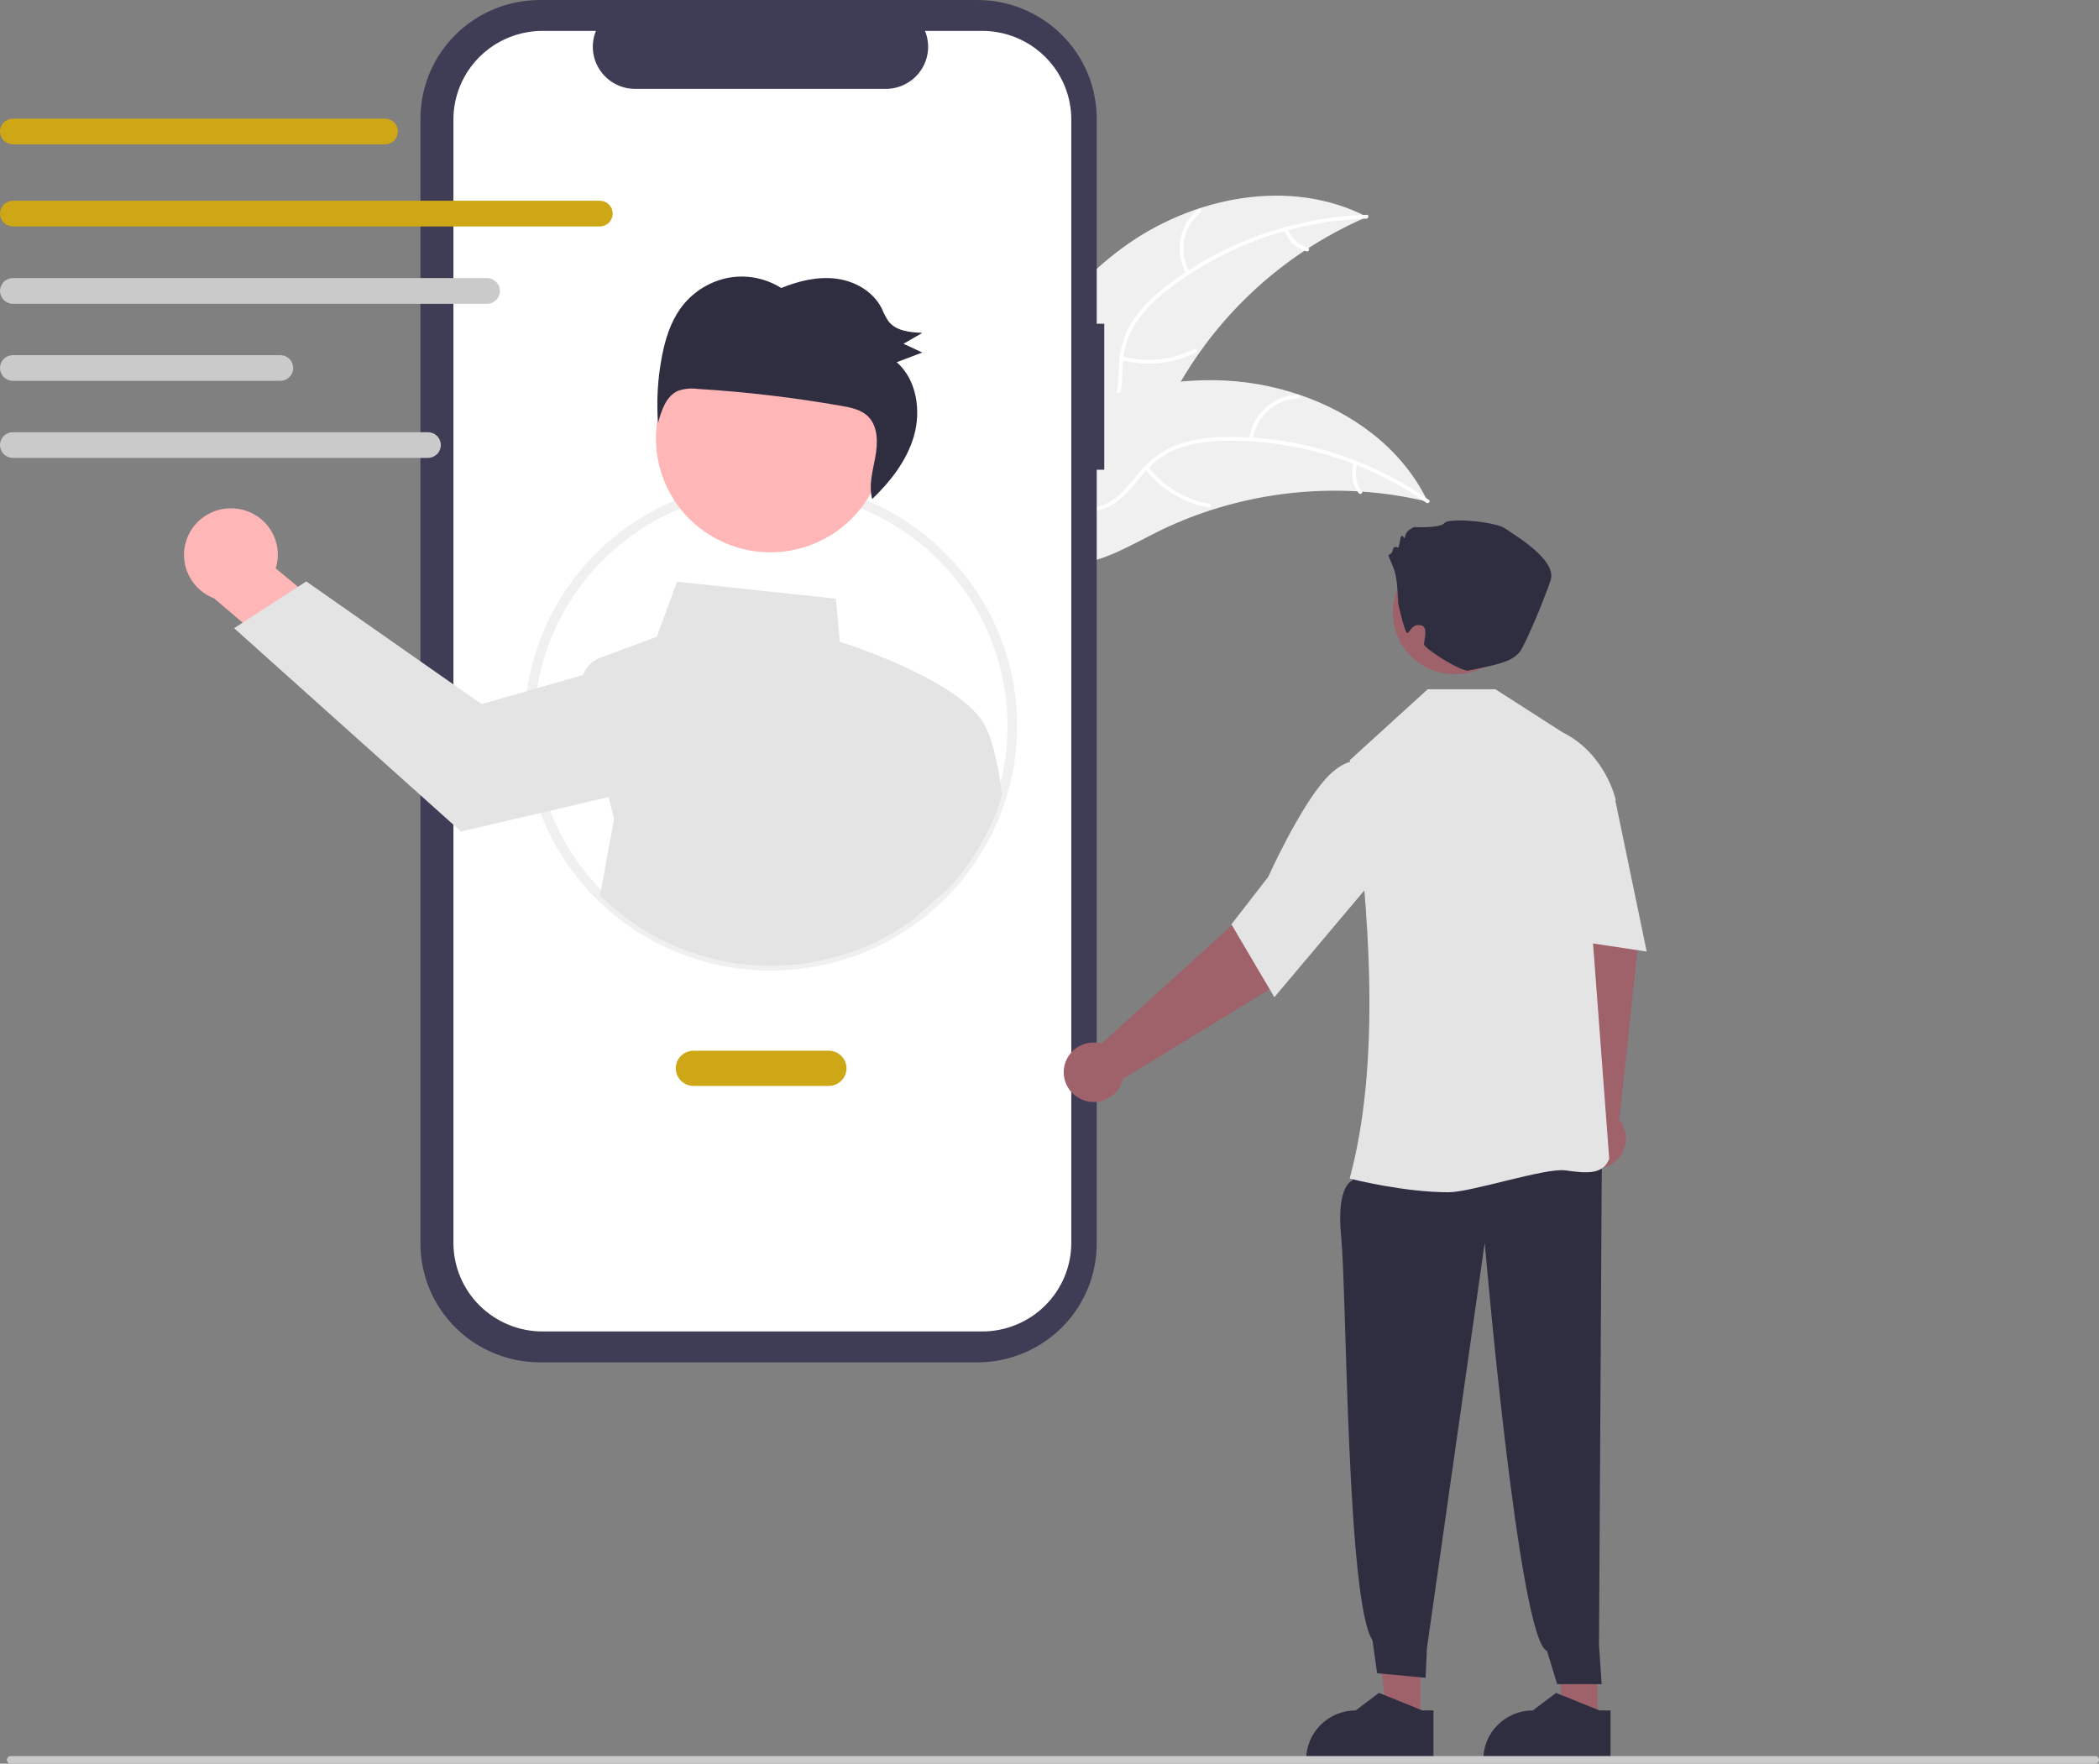 <svg width="169" height="142" viewBox="0 0 169 142" fill="none" xmlns="http://www.w3.org/2000/svg">
<rect x="0" y="0" width="169" height="142" fill="#808080" stroke="none"/>
<g clip-path="url(#clip0_26_1554)">
<path d="M90.388 19.945C95.995 15.831 103.888 14.254 110.064 17.463C103.111 20.462 97.45 25.808 94.083 32.554C92.794 35.16 91.633 38.193 88.973 39.397C87.318 40.147 85.364 40.002 83.651 39.397C81.937 38.791 80.412 37.763 78.909 36.746L78.458 36.692C81.133 30.298 84.782 24.059 90.388 19.945Z" fill="#F0F0F0"/>
<path d="M110.014 17.6C104.248 17.779 98.685 19.759 94.115 23.259C93.118 23.995 92.244 24.882 91.525 25.888C90.857 26.891 90.471 28.053 90.407 29.255C90.326 30.373 90.373 31.527 90.019 32.607C89.829 33.157 89.525 33.66 89.125 34.085C88.726 34.51 88.241 34.846 87.702 35.072C86.373 35.669 84.907 35.755 83.471 35.791C81.877 35.83 80.22 35.846 78.77 36.591C78.594 36.682 78.463 36.406 78.639 36.315C81.162 35.018 84.11 35.864 86.761 35.092C87.999 34.732 89.134 33.999 89.631 32.772C90.066 31.7 90.018 30.51 90.091 29.377C90.136 28.204 90.469 27.06 91.061 26.045C91.726 25.005 92.564 24.086 93.54 23.326C95.708 21.58 98.14 20.183 100.746 19.188C103.713 18.035 106.857 17.395 110.041 17.296C110.238 17.29 110.21 17.594 110.014 17.6Z" fill="white"/>
<path d="M95.52 22.046C95.033 21.205 94.863 20.219 95.04 19.265C95.218 18.31 95.731 17.45 96.488 16.836C96.641 16.713 96.842 16.944 96.688 17.068C95.982 17.638 95.504 18.439 95.341 19.328C95.178 20.217 95.34 21.135 95.798 21.916C95.897 22.085 95.619 22.215 95.52 22.046Z" fill="white"/>
<path d="M90.374 28.682C92.297 29.216 94.352 29.01 96.129 28.106C96.305 28.016 96.436 28.292 96.26 28.382C94.409 29.32 92.27 29.529 90.27 28.969C90.079 28.916 90.184 28.629 90.374 28.682Z" fill="white"/>
<path d="M103.699 18.44C103.819 18.804 104.028 19.133 104.308 19.398C104.588 19.662 104.929 19.853 105.302 19.954C105.493 20.005 105.388 20.292 105.198 20.241C104.787 20.128 104.41 19.916 104.1 19.625C103.79 19.334 103.557 18.971 103.421 18.57C103.405 18.533 103.403 18.492 103.417 18.454C103.431 18.416 103.458 18.385 103.494 18.367C103.531 18.35 103.573 18.348 103.611 18.361C103.65 18.375 103.681 18.403 103.699 18.44Z" fill="white"/>
<path d="M114.961 40.398C114.841 40.369 114.72 40.34 114.598 40.314C112.979 39.938 111.331 39.695 109.672 39.584C109.544 39.574 109.414 39.565 109.286 39.558C105.286 39.335 101.279 39.852 97.469 41.081C95.954 41.572 94.478 42.177 93.055 42.89C91.089 43.875 89.037 45.099 86.921 45.373C86.7 45.404 86.478 45.422 86.255 45.426L78.427 37.242C78.418 37.215 78.408 37.189 78.399 37.162L78.072 36.849C78.143 36.807 78.217 36.765 78.288 36.724C78.329 36.699 78.371 36.676 78.412 36.652C78.44 36.636 78.468 36.62 78.493 36.605C78.502 36.599 78.511 36.594 78.519 36.591C78.543 36.575 78.567 36.563 78.589 36.549C79.004 36.313 79.422 36.081 79.841 35.85C79.843 35.848 79.843 35.848 79.847 35.848C83.05 34.1 86.428 32.602 89.927 31.661C90.033 31.633 90.14 31.603 90.249 31.578C91.828 31.163 93.439 30.876 95.066 30.722C95.957 30.64 96.852 30.603 97.747 30.611C100.059 30.636 102.352 31.022 104.543 31.756C108.911 33.218 112.759 36.051 114.807 40.088C114.86 40.191 114.91 40.292 114.961 40.398Z" fill="#F0F0F0"/>
<path d="M114.839 40.478C110.126 37.172 104.484 35.426 98.715 35.487C97.473 35.478 96.237 35.664 95.053 36.037C93.911 36.438 92.899 37.135 92.12 38.056C91.377 38.901 90.715 39.85 89.778 40.5C89.294 40.826 88.745 41.046 88.169 41.147C87.593 41.247 87.001 41.225 86.434 41.083C85.012 40.764 83.789 39.957 82.621 39.127C81.324 38.204 79.992 37.226 78.382 36.954C78.187 36.921 78.25 36.622 78.444 36.655C81.245 37.128 83.086 39.567 85.671 40.537C86.878 40.989 88.228 41.083 89.368 40.401C90.365 39.804 91.049 38.826 91.794 37.965C92.54 37.055 93.499 36.341 94.587 35.884C95.748 35.452 96.975 35.219 98.214 35.196C101.004 35.099 103.792 35.439 106.476 36.202C109.544 37.057 112.442 38.426 115.045 40.251C115.206 40.364 114.999 40.59 114.839 40.478Z" fill="white"/>
<path d="M100.572 35.358C100.693 34.395 101.154 33.507 101.874 32.851C102.594 32.195 103.525 31.814 104.502 31.777C104.699 31.771 104.719 32.075 104.521 32.082C103.612 32.115 102.745 32.469 102.076 33.081C101.407 33.694 100.98 34.523 100.872 35.421C100.849 35.616 100.548 35.552 100.572 35.358Z" fill="white"/>
<path d="M92.44 37.579C93.652 39.156 95.418 40.221 97.385 40.562C97.58 40.595 97.517 40.894 97.322 40.86C95.276 40.502 93.441 39.39 92.183 37.746C92.064 37.59 92.321 37.423 92.44 37.579Z" fill="white"/>
<path d="M109.287 37.371C109.162 37.734 109.13 38.122 109.193 38.5C109.256 38.878 109.413 39.235 109.649 39.538C109.771 39.694 109.513 39.86 109.392 39.706C109.133 39.37 108.96 38.975 108.889 38.557C108.818 38.14 108.852 37.711 108.986 37.309C108.996 37.27 109.02 37.236 109.053 37.214C109.087 37.192 109.128 37.183 109.168 37.19C109.208 37.199 109.242 37.222 109.265 37.256C109.287 37.29 109.295 37.331 109.287 37.371Z" fill="white"/>
<path d="M88.909 26.066H88.302V9.556C88.302 8.301 88.053 7.058 87.57 5.899C87.087 4.74 86.378 3.686 85.485 2.799C84.592 1.911 83.531 1.208 82.364 0.727C81.197 0.247 79.946 6.76508e-07 78.683 0H43.472C42.209 -2.70593e-06 40.958 0.247 39.791 0.727C38.624 1.208 37.563 1.911 36.67 2.799C35.777 3.686 35.068 4.74 34.585 5.899C34.101 7.058 33.852 8.301 33.852 9.556V100.133C33.852 102.667 34.866 105.097 36.67 106.89C38.474 108.682 40.92 109.688 43.472 109.688H78.683C81.234 109.688 83.681 108.682 85.485 106.89C87.289 105.098 88.302 102.667 88.302 100.133V37.818H88.909V26.066Z" fill="#3F3D56"/>
<path d="M79.071 2.486H74.475C74.686 3.001 74.767 3.559 74.71 4.112C74.653 4.666 74.46 5.196 74.147 5.658C73.835 6.119 73.414 6.497 72.92 6.759C72.426 7.02 71.875 7.157 71.315 7.157H51.143C50.583 7.157 50.032 7.02 49.538 6.759C49.044 6.497 48.623 6.119 48.311 5.658C47.998 5.196 47.805 4.666 47.748 4.112C47.691 3.559 47.772 3.001 47.983 2.486H43.69C41.785 2.486 39.958 3.238 38.611 4.576C37.264 5.914 36.507 7.73 36.507 9.622V100.066C36.507 101.003 36.693 101.931 37.054 102.797C37.415 103.663 37.944 104.45 38.611 105.112C39.278 105.775 40.07 106.3 40.941 106.659C41.813 107.018 42.747 107.202 43.69 107.202H79.071C80.015 107.202 80.949 107.018 81.82 106.659C82.692 106.3 83.484 105.775 84.151 105.112C84.818 104.45 85.347 103.663 85.708 102.797C86.069 101.931 86.255 101.003 86.255 100.066V9.622C86.255 7.73 85.498 5.914 84.151 4.576C82.804 3.238 80.976 2.486 79.071 2.486Z" fill="white"/>
<path d="M62.061 78.148C59.455 78.151 56.875 77.643 54.468 76.653C52.06 75.664 49.872 74.213 48.03 72.382C46.188 70.552 44.727 68.379 43.731 65.987C42.735 63.596 42.224 61.032 42.226 58.444C42.222 54.81 43.232 51.245 45.143 48.146C47.054 45.047 49.792 42.535 53.053 40.887C55.417 39.692 57.997 38.98 60.643 38.791C63.288 38.602 65.945 38.941 68.456 39.789C72.903 41.294 76.668 44.319 79.081 48.325C81.493 52.33 82.395 57.057 81.628 61.662C80.86 66.266 78.472 70.451 74.888 73.47C71.305 76.49 66.759 78.147 62.061 78.148ZM62.061 39.513C59.052 39.504 56.084 40.211 53.407 41.575C51.066 42.76 48.998 44.412 47.33 46.429C45.663 48.445 44.434 50.782 43.719 53.293C43.005 55.804 42.82 58.435 43.178 61.02C43.535 63.605 44.427 66.089 45.797 68.316C47.166 70.542 48.985 72.464 51.138 73.959C53.29 75.454 55.731 76.491 58.306 77.005C60.882 77.519 63.536 77.498 66.103 76.944C68.67 76.39 71.094 75.315 73.223 73.786C74.252 73.049 75.204 72.21 76.063 71.282C78.578 68.579 80.245 65.207 80.86 61.577C81.474 57.947 81.01 54.219 79.524 50.847C78.038 47.475 75.594 44.608 72.493 42.594C69.391 40.581 65.766 39.511 62.061 39.513Z" fill="#F0F0F0"/>
<path d="M19.082 40.958C19.626 41.025 20.149 41.211 20.613 41.501C21.078 41.791 21.473 42.179 21.77 42.638C22.067 43.096 22.259 43.613 22.334 44.153C22.408 44.693 22.362 45.243 22.199 45.764L28.789 51.217L26.43 56.003L17.232 48.172C16.37 47.843 15.66 47.21 15.236 46.395C14.812 45.58 14.703 44.638 14.931 43.749C15.159 42.86 15.707 42.084 16.473 41.57C17.238 41.055 18.166 40.837 19.082 40.958Z" fill="#FFB6B6"/>
<path d="M80.63 63.699C80.498 62.287 79.952 59.75 79.488 58.812C78.063 55.106 68.854 52.06 67.617 51.668L67.303 48.203L54.508 46.836L52.885 51.266L48.296 52.976C47.984 53.092 47.702 53.274 47.47 53.511C47.238 53.747 47.061 54.032 46.953 54.344L42.835 55.526L38.773 56.693L24.657 46.812L23.991 47.245L19.537 50.133L18.85 50.578L37.116 66.949L43.901 65.368L49.004 64.175L49.439 65.932L48.311 72.103C51.579 75.35 55.904 77.335 60.511 77.701C65.118 78.066 69.706 76.79 73.451 74.099L76.35 71.544C78.37 69.374 79.861 66.772 80.708 63.938L80.63 63.699Z" fill="#E4E4E4"/>
<path d="M64.926 44.002C69.756 42.414 72.375 37.236 70.776 32.438C69.177 27.639 63.965 25.037 59.135 26.626C54.304 28.215 51.685 33.392 53.284 38.191C54.884 42.989 60.096 45.591 64.926 44.002Z" fill="#FFB6B6"/>
<path d="M54.754 24.881C55.649 23.61 56.993 22.721 58.519 22.389C60.027 22.081 61.597 22.367 62.897 23.187C64.31 22.621 65.834 22.246 67.332 22.437C68.829 22.628 70.297 23.459 70.99 24.827C71.135 25.182 71.312 25.523 71.518 25.847C72.129 26.656 73.263 26.761 74.265 26.8C73.758 27.093 73.252 27.387 72.745 27.68C73.25 27.914 73.755 28.148 74.26 28.381C73.573 28.642 72.885 28.903 72.198 29.163C73.798 30.56 74.184 33.045 73.579 35.129C73.005 37.102 71.691 38.763 70.223 40.185C69.937 39.124 70.252 37.974 70.462 36.875C70.683 35.715 70.719 34.358 69.9 33.538C69.349 32.985 68.539 32.818 67.776 32.684C63.926 32.008 60.04 31.549 56.138 31.311C55.616 31.24 55.084 31.294 54.587 31.469C53.637 31.888 53.255 33.039 52.98 34.06C52.849 32.268 52.954 30.467 53.294 28.702C53.554 27.352 53.964 26 54.754 24.881Z" fill="#2F2E41"/>
<path d="M66.728 87.432H55.838C55.46 87.432 55.097 87.282 54.83 87.017C54.562 86.751 54.412 86.391 54.412 86.015C54.412 85.639 54.562 85.279 54.83 85.013C55.097 84.748 55.46 84.598 55.838 84.598H66.728C67.106 84.598 67.469 84.748 67.736 85.013C68.004 85.279 68.154 85.639 68.154 86.015C68.154 86.391 68.004 86.751 67.736 87.017C67.469 87.282 67.106 87.432 66.728 87.432Z" fill="#CDA715"/>
<path d="M30.994 11.623H1.042C0.766 11.622 0.501 11.513 0.306 11.319C0.111 11.125 0.001 10.862 0.001 10.588C0.001 10.314 0.111 10.051 0.306 9.857C0.501 9.663 0.766 9.553 1.042 9.553H30.994C31.271 9.553 31.536 9.662 31.731 9.856C31.927 10.05 32.036 10.313 32.036 10.588C32.036 10.862 31.927 11.126 31.731 11.32C31.536 11.514 31.271 11.623 30.994 11.623Z" fill="#CDA715"/>
<path d="M48.288 18.233H1.042C0.765 18.233 0.5 18.124 0.305 17.93C0.11 17.736 0 17.472 0 17.198C0 16.924 0.11 16.66 0.305 16.466C0.5 16.272 0.765 16.163 1.042 16.163H48.288C48.565 16.163 48.83 16.272 49.025 16.466C49.22 16.66 49.33 16.924 49.33 17.198C49.33 17.472 49.22 17.736 49.025 17.93C48.83 18.124 48.565 18.233 48.288 18.233Z" fill="#CDA715"/>
<path d="M39.209 24.46H1.042C0.765 24.46 0.5 24.351 0.305 24.157C0.11 23.963 0 23.7 0 23.425C0 23.151 0.11 22.888 0.305 22.694C0.5 22.499 0.765 22.39 1.042 22.39H39.209C39.485 22.39 39.75 22.499 39.946 22.694C40.141 22.888 40.251 23.151 40.251 23.425C40.251 23.7 40.141 23.963 39.946 24.157C39.75 24.351 39.485 24.46 39.209 24.46Z" fill="#CACACA"/>
<path d="M22.564 30.665H1.042C0.765 30.665 0.5 30.555 0.305 30.361C0.11 30.167 0 29.904 0 29.63C0 29.355 0.11 29.092 0.305 28.898C0.5 28.704 0.765 28.595 1.042 28.595H22.564C22.84 28.595 23.105 28.704 23.301 28.898C23.496 29.092 23.606 29.355 23.606 29.63C23.606 29.904 23.496 30.167 23.301 30.361C23.105 30.555 22.84 30.665 22.564 30.665Z" fill="#CACACA"/>
<path d="M34.453 36.868H1.042C0.766 36.868 0.501 36.759 0.306 36.565C0.111 36.371 0.001 36.108 0.001 35.833C0.001 35.559 0.111 35.296 0.306 35.102C0.501 34.908 0.766 34.799 1.042 34.799H34.453C34.729 34.799 34.994 34.908 35.189 35.102C35.384 35.296 35.493 35.559 35.493 35.833C35.493 36.108 35.384 36.371 35.189 36.565C34.994 36.759 34.729 36.868 34.453 36.868Z" fill="#CACACA"/>
<path d="M128.617 138.115L125.932 138.115L124.655 127.828L128.618 127.828L128.617 138.115Z" fill="#9F616A"/>
<path d="M129.673 141.806L119.424 141.806V141.677C119.424 140.626 119.844 139.618 120.592 138.875C121.341 138.131 122.355 137.714 123.413 137.714H123.413L125.286 136.303L128.779 137.714L129.673 137.714L129.673 141.806Z" fill="#2F2E41"/>
<path d="M127.053 89.769L125.869 75.428L124.938 70.045L130.146 68.903L131.874 76.272L130.369 90.167C130.672 90.537 130.858 90.989 130.901 91.464C130.945 91.939 130.844 92.416 130.613 92.834C130.381 93.252 130.029 93.592 129.601 93.81C129.174 94.027 128.691 94.113 128.214 94.056C127.737 93.999 127.288 93.801 126.925 93.488C126.562 93.176 126.301 92.763 126.177 92.302C126.052 91.841 126.068 91.354 126.225 90.903C126.381 90.451 126.669 90.057 127.053 89.769Z" fill="#9F616A"/>
<path d="M114.357 138.115L111.672 138.115L110.395 127.828L114.357 127.828L114.357 138.115Z" fill="#9F616A"/>
<path d="M110.061 93.02L108.87 95.066C108.87 95.066 107.563 95.42 107.99 99.655C108.418 103.89 108.436 128.979 110.505 132.066L110.879 134.718L114.785 135.088L114.884 132.736L119.542 100.055C119.542 100.055 122.285 132.137 124.555 132.922L125.374 135.595L128.954 135.597L128.743 132.447L128.974 92.689L110.061 93.02Z" fill="#2F2E41"/>
<path d="M108.752 94.91L108.669 94.889C111.126 85.761 110.417 73.942 108.683 61.251L108.683 61.199L114.953 55.493H120.398L125.796 58.954C129.285 60.687 130.078 64.357 130.086 64.394L130.091 64.42L127.953 71.834L129.564 93.275L129.566 93.3L129.556 93.323C129.035 94.636 127.638 94.449 126.021 94.232C124.406 94.016 118.456 95.994 116.632 95.994C113.066 95.994 109.007 94.975 108.752 94.91Z" fill="#E4E4E4"/>
<path d="M124.665 61.843L127.004 60.833L130.086 64.586L132.584 76.614L124.028 75.326L124.665 61.843Z" fill="#E4E4E4"/>
<path d="M88.688 84.023L99.381 74.316L103.097 70.291L107.194 73.684L102.384 79.551L90.401 86.872C90.292 87.337 90.046 87.758 89.695 88.084C89.343 88.408 88.901 88.621 88.427 88.695C87.952 88.769 87.466 88.7 87.031 88.498C86.596 88.295 86.232 87.968 85.986 87.558C85.74 87.148 85.623 86.675 85.649 86.198C85.676 85.722 85.845 85.264 86.136 84.884C86.426 84.504 86.825 84.219 87.279 84.066C87.734 83.912 88.225 83.897 88.688 84.023Z" fill="#9F616A"/>
<path d="M99.148 74.422L102.11 70.601C102.135 70.546 104.592 65.092 106.721 62.722C108.906 60.291 110.626 61.534 110.643 61.547L110.686 61.58L110.805 70.557L102.605 80.291L99.148 74.422Z" fill="#E4E4E4"/>
<path d="M122.062 50.119C122.504 47.416 120.656 44.869 117.935 44.431C115.214 43.992 112.65 45.828 112.209 48.531C111.767 51.234 113.615 53.781 116.336 54.219C119.057 54.658 121.621 52.822 122.062 50.119Z" fill="#9F616A"/>
<path d="M112.573 48.589C112.573 48.589 112.533 46.846 112.311 46.075C112.089 45.303 111.645 44.642 111.867 44.642C112.089 44.642 112.2 44.091 112.2 44.091C112.2 44.091 112.422 43.981 112.533 44.091C112.644 44.201 112.754 43.32 112.754 43.32C112.754 43.32 112.865 42.989 112.976 43.21C113.087 43.43 113.087 43.32 113.198 42.989C113.309 42.659 113.864 42.438 113.864 42.438C113.864 42.438 115.971 42.548 116.304 42.108C116.637 41.667 120.408 41.998 121.184 42.548C121.961 43.099 125.399 45.083 124.844 46.736C124.29 48.388 122.693 52.194 122.293 52.575C121.661 53.179 121.223 53.396 118.229 53.988C117.644 54.104 114.653 52.204 114.653 51.874C114.653 51.543 115.014 50.495 114.434 50.351C113.558 50.133 113.46 51.233 113.238 50.903C113.016 50.572 112.573 48.589 112.573 48.589Z" fill="#2F2E41"/>
<path d="M115.413 141.806L105.164 141.806V141.677C105.164 140.626 105.584 139.618 106.332 138.875C107.08 138.131 108.095 137.714 109.153 137.714H109.153L111.025 136.303L114.518 137.714L115.413 137.714L115.413 141.806Z" fill="#2F2E41"/>
<path d="M168.691 142H0.863C0.781 142 0.703 141.968 0.645 141.91C0.587 141.853 0.554 141.775 0.554 141.693C0.554 141.612 0.587 141.534 0.645 141.477C0.703 141.419 0.781 141.387 0.863 141.387H168.691C168.773 141.387 168.852 141.419 168.91 141.477C168.968 141.534 169 141.612 169 141.693C169 141.775 168.968 141.853 168.91 141.91C168.852 141.968 168.773 142 168.691 142Z" fill="#CACACA"/>
</g>
<defs>
<clipPath id="clip0_26_1554">
<rect width="169" height="142" fill="white"/>
</clipPath>
</defs>
</svg>
